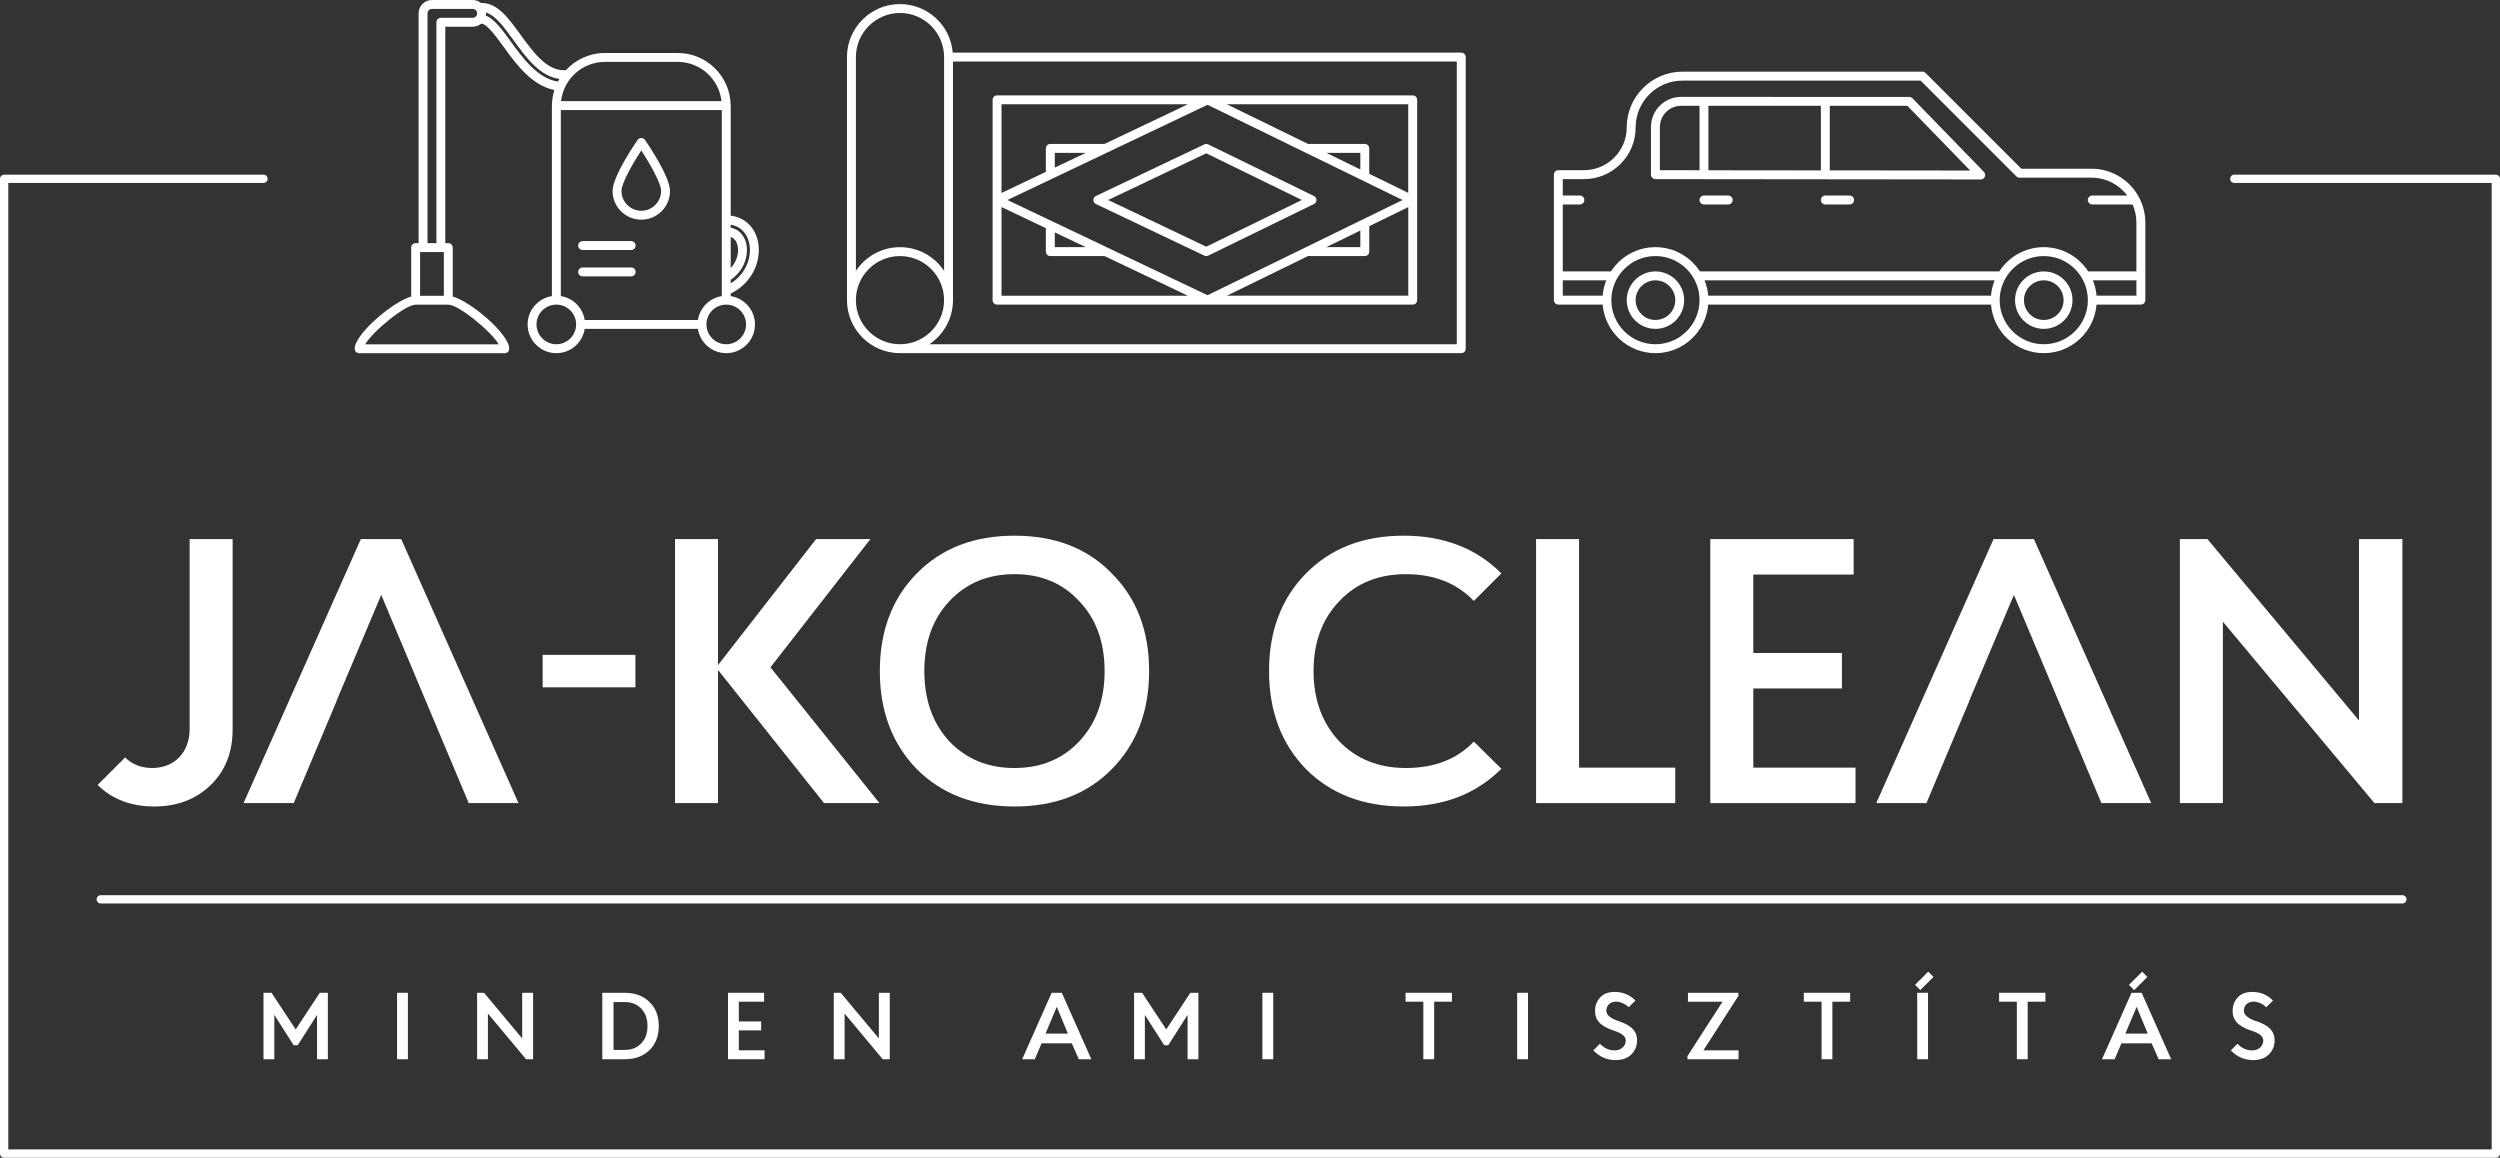 <svg xmlns="http://www.w3.org/2000/svg" xmlns:xlink="http://www.w3.org/1999/xlink" id="R&#xE9;teg_1" x="0px" y="0px" viewBox="0 0 1295.67 600" style="enable-background:new 0 0 1295.67 600;" xml:space="preserve"><rect x="0" y="0" width="1295.67" height="600" fill="#333333" stroke="none"/><style type="text/css">	.st0{fill:#FFFFFF;}</style><g>	<g>		<path class="st0" d="M332.36,113.85c8.21,0,14.89-6.68,14.89-14.89c0-7.45-11.66-24.55-12.99-26.47c-0.86-1.25-2.94-1.25-3.8,0   c-1.33,1.92-12.99,19.02-12.99,26.47C317.47,107.17,324.15,113.85,332.36,113.85z M332.36,77.95   c4.58,7.02,10.27,17.05,10.27,21.01c0,5.66-4.61,10.27-10.27,10.27s-10.27-4.61-10.27-10.27C322.09,95,327.78,84.96,332.36,77.95z   "></path>		<path class="st0" d="M186.13,183.06h75.47c1.28,0,2.31-1.03,2.31-2.31c0-7.66-19.77-24.36-29.27-27.08v-25.36   c0-1.27-1.03-2.31-2.31-2.31h-1.54V13.86h14.19c1.65,0,3.14-0.6,4.34-1.57c0.09,0.01,0.19,0.03,0.28,0.03   c2.74,0,7.73,6.89,11.39,11.93c6.52,8.99,14.52,19.99,26.32,22.41c-0.79,2.49-1.22,5.14-1.26,7.88c-0.01,0.07-0.02,0.13-0.02,0.2   c0,0.02,0.01,0.04,0.01,0.07c0,0.04-0.01,0.09-0.01,0.13v98.52c-7.11,1.12-12.58,7.27-12.58,14.69c0,8.21,6.68,14.89,14.89,14.89   c7.42,0,13.58-5.47,14.69-12.58h24.09h34.58c1.12,7.11,7.27,12.58,14.69,12.58c8.21,0,14.89-6.68,14.89-14.89   c0-7.42-5.46-13.57-12.58-14.69v-1.33c0.02-0.01,0.05-0.01,0.07-0.03c11.98-5.9,16.09-18.21,13.97-27.33   c-1.71-7.33-6.99-12.14-14.04-13V54.93c0-0.04-0.01-0.09-0.01-0.13c0-0.02,0.01-0.04,0.01-0.07c0-0.07-0.01-0.13-0.02-0.2   c-0.21-14.96-12.43-27.07-27.45-27.07h-37.74c-7.99,0-15.17,3.45-20.19,8.91h-1.25c-8.96,0-16.07-9.81-22.35-18.46   c-6.37-8.79-11.88-16.37-20.11-16.37c-0.1,0-0.19,0.02-0.28,0.03C248.13,0.6,246.63,0,244.98,0h-21.11   c-3.82,0-6.93,3.11-6.93,6.93v119.08h-1.54c-1.28,0-2.31,1.03-2.31,2.31v25.36c-9.5,2.72-29.27,19.41-29.27,27.08   C183.82,182.03,184.85,183.06,186.13,183.06z M217.71,130.63h12.32v22.66h-12.32V130.63z M288.33,178.41   c-5.66,0-10.27-4.61-10.27-10.27c0-5.66,4.61-10.27,10.27-10.27s10.27,4.61,10.27,10.27C298.6,173.8,294,178.41,288.33,178.41z    M303.03,165.83c-1-6.36-6.02-11.38-12.38-12.38V57.04h83.43v96.41c-6.36,1-11.38,6.02-12.38,12.38h-34.58H303.03z M378.7,122.77   c2.2,0.81,3.15,2.74,3.54,4.43c0.8,3.43-0.11,8.1-3.54,11.77V122.77z M386.66,168.14c0,5.66-4.61,10.27-10.27,10.27   c-5.66,0-10.27-4.61-10.27-10.27c0-5.66,4.61-10.27,10.27-10.27C382.05,157.87,386.66,162.48,386.66,168.14z M388.24,125.81   c1.59,6.83-1.25,15.91-9.54,21.04v-1.84c7.35-5.02,9.37-13.16,8.04-18.85c-0.41-1.76-2.14-7.05-8.04-8.17v-1.57   C383.53,117.23,387.02,120.61,388.24,125.81z M313.49,32.08h37.74c11.75,0,21.45,8.92,22.7,20.34h-83.14   C292.04,41,301.74,32.08,313.49,32.08z M265.97,20.63c6.48,8.94,13.78,19,23.98,20.24c-0.28,0.47-0.56,0.93-0.81,1.42   c-10.55-1.66-18.21-12.19-24.41-20.75c-4.41-6.09-8.62-11.87-12.93-13.42c0.07-0.39,0.12-0.78,0.12-1.18   c0-0.15-0.03-0.28-0.04-0.43C256.77,7.94,261.08,13.88,265.97,20.63z M221.56,6.93c0-1.27,1.04-2.31,2.31-2.31h21.11   c1.27,0,2.31,1.04,2.31,2.31s-1.04,2.31-2.31,2.31h-16.49c-1.28,0-2.31,1.03-2.31,2.31v114.46h-4.62V6.93z M215.4,157.91h16.94   c5.33,0,22.2,13.76,26.13,20.54h-69.2C193.2,171.67,210.07,157.91,215.4,157.91z"></path>		<path class="st0" d="M329.43,140.93c0-1.27-1.03-2.31-2.31-2.31h-25.16c-1.28,0-2.31,1.03-2.31,2.31s1.03,2.31,2.31,2.31h25.16   C328.39,143.24,329.43,142.21,329.43,140.93z"></path>		<path class="st0" d="M301.96,129.57h25.16c1.28,0,2.31-1.03,2.31-2.31c0-1.27-1.03-2.31-2.31-2.31h-25.16   c-1.28,0-2.31,1.03-2.31,2.31C299.65,128.53,300.69,129.57,301.96,129.57z"></path>	</g>	<path class="st0" d="M1059.22,140.67c-8.21,0-14.89,6.68-14.89,14.89c0,8.21,6.68,14.89,14.89,14.89c8.21,0,14.89-6.68,14.89-14.89  C1074.11,147.35,1067.43,140.67,1059.22,140.67z M1059.22,165.83c-5.66,0-10.27-4.61-10.27-10.27c0-5.66,4.61-10.27,10.27-10.27  c5.66,0,10.27,4.61,10.27,10.27C1069.49,161.23,1064.88,165.83,1059.22,165.83z"></path>	<path class="st0" d="M857.96,140.67c-8.21,0-14.89,6.68-14.89,14.89c0,8.21,6.68,14.89,14.89,14.89c8.21,0,14.89-6.68,14.89-14.89  C872.85,147.35,866.17,140.67,857.96,140.67z M857.96,165.83c-5.66,0-10.27-4.61-10.27-10.27c0-5.66,4.61-10.27,10.27-10.27  c5.66,0,10.27,4.61,10.27,10.27C868.23,161.23,863.62,165.83,857.96,165.83z"></path>	<path class="st0" d="M807.64,157.87h22.97c1.18,14.07,12.98,25.16,27.35,25.16s26.17-11.09,27.35-25.16h146.56  c1.18,14.07,12.98,25.16,27.35,25.16s26.17-11.09,27.35-25.16h22.97c1.28,0,2.31-1.03,2.31-2.31V115.3c0-4.46-1.08-8.66-2.95-12.4  c-0.07-0.2-0.15-0.39-0.27-0.56c-4.67-8.84-13.95-14.89-24.62-14.89h-36.41l-49.64-49.64c-0.43-0.43-1.02-0.68-1.63-0.68H872  c-15.95,0-28.93,12.98-28.93,28.94c0,12.2-9.93,22.13-22.13,22.13h-13.3c-1.28,0-2.31,1.03-2.31,2.31v65.04  C805.33,156.84,806.37,157.87,807.64,157.87z M809.95,145.29h22.55c-1.01,2.49-1.66,5.17-1.89,7.96h-20.66V145.29z M857.96,178.41  c-12.6,0-22.85-10.25-22.85-22.85c0-12.6,10.25-22.85,22.85-22.85s22.85,10.25,22.85,22.85  C880.81,168.16,870.56,178.41,857.96,178.41z M1031.87,153.25H885.31c-0.23-2.79-0.88-5.47-1.89-7.96h150.35  C1032.75,147.79,1032.1,150.46,1031.87,153.25z M1059.22,178.41c-12.6,0-22.85-10.25-22.85-22.85c0-12.6,10.25-22.85,22.85-22.85  c12.6,0,22.85,10.25,22.85,22.85C1082.07,168.16,1071.82,178.41,1059.22,178.41z M1086.57,153.25c-0.23-2.79-0.88-5.47-1.89-7.96  h22.55v7.96H1086.57z M820.94,92.83c14.75,0,26.75-12,26.75-26.75c0-13.41,10.91-24.32,24.32-24.32h123.37l49.64,49.64  c0.43,0.43,1.02,0.68,1.63,0.68H1084c7.56,0,14.27,3.65,18.51,9.26h-18.14c-1.28,0-2.31,1.03-2.31,2.31c0,1.27,1.03,2.31,2.31,2.31  h20.87c1.26,2.86,1.98,6.02,1.98,9.34v25.37h-24.96c-4.9-7.56-13.39-12.58-23.05-12.58c-9.66,0-18.15,5.02-23.05,12.58H881.01  c-4.9-7.56-13.39-12.58-23.05-12.58s-18.15,5.02-23.05,12.58h-24.96v-34.71h8.86c1.28,0,2.31-1.03,2.31-2.31  c0-1.27-1.03-2.31-2.31-2.31h-8.86v-8.51H820.94z"></path>	<path class="st0" d="M857.95,92.83l168.59,0.18c0,0,0,0,0,0c0.93,0,1.76-0.55,2.13-1.41c0.36-0.85,0.18-1.84-0.47-2.51  l-37.04-38.17c-0.44-0.45-1.03-0.7-1.66-0.7H871.23c-8.59,0-15.59,6.99-15.59,15.59v24.72C855.65,91.79,856.68,92.83,857.95,92.83z   M885.42,54.84h58.28v33.07c0,0.14,0.02,0.27,0.04,0.4l-58.35-0.06c0.02-0.11,0.03-0.22,0.03-0.33V54.84z M1021.08,88.38  l-72.8-0.08c0.02-0.13,0.04-0.26,0.04-0.4V54.84h40.21L1021.08,88.38z M860.27,65.8c0-6.05,4.92-10.97,10.97-10.97h9.57v33.07  c0,0.11,0.02,0.22,0.03,0.33l-20.57-0.02V65.8z"></path>	<path class="st0" d="M958.59,101.34h-12.58c-1.28,0-2.31,1.03-2.31,2.31c0,1.27,1.03,2.31,2.31,2.31h12.58  c1.28,0,2.31-1.03,2.31-2.31C960.9,102.38,959.86,101.34,958.59,101.34z"></path>	<path class="st0" d="M895.69,101.34h-12.58c-1.28,0-2.31,1.03-2.31,2.31c0,1.27,1.03,2.31,2.31,2.31h12.58  c1.28,0,2.31-1.03,2.31-2.31C898,102.38,896.97,101.34,895.69,101.34z"></path>	<path class="st0" d="M109.23,406.83c7.62-7.43,11.34-17.01,11.34-28.93v-98.51H98.28v98.51c0,11.92-7.82,20.13-19.35,20.13  c-5.67,0-10.36-1.76-14.07-5.47l-14.27,14.27c7.62,7.43,17.4,11.14,29.32,11.14C91.83,417.97,101.6,414.26,109.23,406.83z"></path>	<rect x="281.24" y="339.4" class="st0" width="48.08" height="16.81"></rect>	<polygon class="st0" points="349.85,279.39 349.85,416.22 372.13,416.22 372.13,347.22 427.06,416.22 455.79,416.22 399.3,345.85   451.1,279.39 422.95,279.39 372.13,344.68 372.13,279.39  "></polygon>	<path class="st0" d="M455.99,347.8c0,20.91,6.45,37.72,19.16,50.82c12.9,12.9,29.71,19.35,50.62,19.35  c20.91,0,37.72-6.45,50.43-19.35c12.9-13.1,19.35-29.91,19.35-50.82s-6.45-37.72-19.35-50.62c-12.7-13.1-29.52-19.55-50.43-19.55  c-20.91,0-37.72,6.45-50.62,19.55C462.44,310.08,455.99,326.89,455.99,347.8z M491.95,311.64c8.8-9.38,19.94-14.07,33.81-14.07  c13.88,0,25.02,4.69,33.62,14.07c8.8,9.19,13.1,21.3,13.1,36.16c0,14.86-4.3,26.97-13.1,36.36c-8.6,9.19-19.74,13.88-33.62,13.88  c-13.88,0-25.02-4.69-33.81-13.88c-8.6-9.38-12.9-21.5-12.9-36.36C479.05,332.95,483.35,320.83,491.95,311.64z"></path>	<path class="st0" d="M728.66,297.57c14.66,0,26.39,4.69,35.18,13.88l14.27-14.27c-13.1-13.1-29.91-19.55-50.62-19.55  c-20.91,0-37.72,6.45-50.62,19.55c-12.71,12.9-19.16,29.71-19.16,50.62s6.45,37.72,19.16,50.82c12.9,12.9,29.71,19.35,50.62,19.35  c20.72,0,37.53-6.45,50.62-19.55l-14.27-14.07c-8.8,9.19-20.52,13.68-35.18,13.68c-14.27,0-25.8-4.69-34.6-13.88  c-8.8-9.38-13.29-21.5-13.29-36.36c0-14.86,4.5-26.97,13.29-36.16C702.86,302.26,714.39,297.57,728.66,297.57z"></path>	<polygon class="st0" points="868.22,397.84 818.38,397.84 818.38,279.39 796.1,279.39 796.1,416.22 868.22,416.22  "></polygon>	<polygon class="st0" points="960.68,297.77 960.68,279.39 886.4,279.39 886.4,416.22 961.65,416.22 961.65,397.84 908.68,397.84   908.68,356.8 954.62,356.8 954.62,338.42 908.68,338.42 908.68,297.77  "></polygon>	<polygon class="st0" points="1152.04,322.2 1230.61,416.22 1245.08,416.22 1245.08,279.39 1222.6,279.39 1222.6,373.41   1144.03,279.39 1129.76,279.39 1129.76,416.22 1152.04,416.22  "></polygon>	<polygon class="st0" points="242.92,416.22 268.72,416.22 207.94,279.39 187.02,279.39 126.23,416.22 152.23,416.22 174.41,363.44   174.32,363.44 197.58,308.32  "></polygon>	<polygon class="st0" points="1033.19,279.39 972.41,416.22 998.4,416.22 1020.58,363.44 1020.49,363.44 1043.75,308.32   1089.1,416.22 1114.9,416.22 1054.11,279.39  "></polygon>	<polygon class="st0" points="169.92,548.97 169.92,514.53 165.74,514.53 153.24,533.52 140.74,514.53 136.56,514.53 136.56,548.97   142.17,548.97 142.17,525.99 152.21,541.74 154.27,541.74 164.31,525.99 164.31,548.97  "></polygon>	<rect x="205.79" y="514.53" class="st0" width="5.61" height="34.44"></rect>	<polygon class="st0" points="250.86,514.53 247.27,514.53 247.27,548.97 252.87,548.97 252.87,525.3 272.65,548.97 276.29,548.97   276.29,514.53 270.64,514.53 270.64,538.19  "></polygon>	<path class="st0" d="M312.16,514.53v34.44h11.66c5.26,0,9.54-1.58,12.74-4.67c3.25-3.15,4.87-7.33,4.87-12.55  c0-5.21-1.62-9.4-4.87-12.5c-3.2-3.15-7.48-4.72-12.74-4.72H312.16z M335.58,531.75c0,3.74-1.08,6.74-3.25,9  c-2.17,2.26-5.02,3.39-8.51,3.39h-5.85v-24.8h5.85c3.49,0,6.35,1.13,8.51,3.39C334.5,525.01,335.58,528.01,335.58,531.75z"></path>	<polygon class="st0" points="396,519.15 396,514.53 377.31,514.53 377.31,548.97 396.25,548.97 396.25,544.34 382.91,544.34   382.91,534.01 394.48,534.01 394.48,529.39 382.91,529.39 382.91,519.15  "></polygon>	<polygon class="st0" points="435.71,514.53 432.12,514.53 432.12,548.97 437.73,548.97 437.73,525.3 457.5,548.97 461.14,548.97   461.14,514.53 455.49,514.53 455.49,538.19  "></polygon>	<path class="st0" d="M529.75,548.97h6.54l3.54-8.26h15.64l3.64,8.26h6.49l-15.3-34.44h-5.26L529.75,548.97z M553.46,535.69h-11.61  l5.85-13.87L553.46,535.69z"></path>	<polygon class="st0" points="621.1,548.97 621.1,514.53 616.92,514.53 604.42,533.52 591.92,514.53 587.74,514.53 587.74,548.97   593.35,548.97 593.35,525.99 603.39,541.74 605.45,541.74 615.49,525.99 615.49,548.97  "></polygon>	<rect x="654.26" y="514.53" class="st0" width="5.61" height="34.44"></rect>	<polygon class="st0" points="743.28,548.97 743.28,519.15 752.48,519.15 752.48,514.53 728.47,514.53 728.47,519.15 737.67,519.15   737.67,548.97  "></polygon>	<rect x="786.31" y="514.53" class="st0" width="5.61" height="34.44"></rect>	<path class="st0" d="M836.77,544.39c-2.8,0-5.36-1.13-7.58-3.44l-3.44,3.44c3.25,3.35,7.09,5.02,11.56,5.02  c3.49,0,6.2-0.98,8.17-2.95c1.97-1.97,2.95-4.38,2.95-7.28c0.05-6.49-5.81-8.71-10.33-10.23c-3.1-1.13-5.61-2.76-5.61-5.17  c0-2.36,1.77-4.67,4.97-4.67c2.36,0,5.07,1.28,6.64,2.9l3.49-3.45c-2.9-3-6.49-4.48-10.77-4.48c-3.2,0-5.71,0.93-7.48,2.85  c-1.77,1.87-2.66,4.18-2.66,6.99c-0.1,6.69,5.85,8.9,10.28,10.43c3.1,1.03,5.61,2.56,5.61,4.92  C842.57,541.83,840.51,544.39,836.77,544.39z"></path>	<polygon class="st0" points="874.56,548.97 901.03,548.97 901.03,544.34 882.83,544.34 900.98,516.1 900.98,514.53 874.81,514.53   874.81,519.15 892.72,519.15 874.56,547.34  "></polygon>	<polygon class="st0" points="949.67,548.97 949.67,519.15 958.87,519.15 958.87,514.53 934.86,514.53 934.86,519.15 944.06,519.15   944.06,548.97  "></polygon>	<rect x="993.63" y="514.53" class="st0" width="5.61" height="34.44"></rect>			<rect x="992.63" y="506.47" transform="matrix(0.707 -0.707 0.707 0.707 -67.356 854.13)" class="st0" width="9.67" height="3.83"></rect>	<polygon class="st0" points="1050.88,548.97 1050.88,519.15 1060.08,519.15 1060.08,514.53 1036.07,514.53 1036.07,519.15   1045.27,519.15 1045.27,548.97  "></polygon>			<rect x="1103.5" y="506.47" transform="matrix(0.707 -0.707 0.707 0.707 -34.884 932.534)" class="st0" width="9.67" height="3.83"></rect>	<path class="st0" d="M1095.94,548.97l3.54-8.26h15.64l3.64,8.26h6.49l-15.3-34.44h-5.26l-15.3,34.44H1095.94z M1107.35,521.81  l5.76,13.87h-11.61L1107.35,521.81z"></path>	<path class="st0" d="M1167.19,544.39c-2.8,0-5.36-1.13-7.58-3.44l-3.44,3.44c3.25,3.35,7.09,5.02,11.56,5.02  c3.49,0,6.2-0.98,8.17-2.95c1.97-1.97,2.95-4.38,2.95-7.28c0.05-6.49-5.81-8.71-10.33-10.23c-3.1-1.13-5.61-2.76-5.61-5.17  c0-2.36,1.77-4.67,4.97-4.67c2.36,0,5.07,1.28,6.64,2.9l3.49-3.45c-2.9-3-6.49-4.48-10.77-4.48c-3.2,0-5.71,0.93-7.48,2.85  c-1.77,1.87-2.66,4.18-2.66,6.99c-0.1,6.69,5.85,8.9,10.28,10.43c3.1,1.03,5.61,2.56,5.61,4.92  C1173,541.83,1170.93,544.39,1167.19,544.39z"></path>	<path class="st0" d="M1247.23,466.09c0-1.19-0.96-2.15-2.15-2.15H52.22c-1.19,0-2.15,0.96-2.15,2.15c0,1.19,0.96,2.15,2.15,2.15  h1192.86C1246.27,468.24,1247.23,467.28,1247.23,466.09z"></path>	<path class="st0" d="M1293.52,90.52h-135.54c-1.19,0-2.15,0.96-2.15,2.15c0,1.19,0.96,2.15,2.15,2.15h133.39V595.7H4.3V94.82  h132.26c1.19,0,2.15-0.96,2.15-2.15c0-1.19-0.96-2.15-2.15-2.15H2.15C0.96,90.52,0,91.48,0,92.67v505.18  c0,1.19,0.96,2.15,2.15,2.15h1291.37c1.19,0,2.15-0.96,2.15-2.15V92.67C1295.67,91.48,1294.7,90.52,1293.52,90.52z"></path>	<g>		<path class="st0" d="M516.75,157.87h215.41c1.28,0,2.31-1.03,2.31-2.31V51.74c0-1.27-1.03-2.31-2.31-2.31H516.75   c-1.28,0-2.31,1.03-2.31,2.31v103.82C514.44,156.84,515.47,157.87,516.75,157.87z M519.06,107.31l22.98,10.94v12.16   c0,1.27,1.03,2.31,2.31,2.31h28.1l43.16,20.54h-96.55V107.31z M546.66,86.86v-7.65h16.09l-5.6,2.67L546.66,86.86z M548.67,91.02   l25.29-12.03c0,0,0,0,0,0l51.86-24.68l101.08,49.35l-20.58,10.05c0,0,0,0,0,0l-29.96,14.63c0,0,0,0,0,0L625.82,153l-51.86-24.68   c0,0,0,0,0,0l-28.62-13.62c0,0-0.01,0-0.01,0l-23.21-11.04L548.67,91.02z M687.36,79.21h17.66v8.62L687.36,79.21z M705.02,119.47   v8.62h-17.66L705.02,119.47z M546.66,120.44l16.08,7.65h-16.08V120.44z M635.83,153.25l42.07-20.54h29.43   c1.28,0,2.31-1.03,2.31-2.31v-13.19l20.22-9.87v45.9H635.83z M729.85,99.95l-20.22-9.87V76.9c0-1.27-1.03-2.31-2.31-2.31H677.9   l-42.07-20.54h94.02V99.95z M615.61,54.05l-43.16,20.54h-28.1c-1.28,0-2.31,1.03-2.31,2.31v12.16l-22.98,10.94V54.05H615.61z"></path>		<path class="st0" d="M466.43,183.03c0.37,0,0.72-0.04,1.08-0.05c0.16,0.03,0.32,0.05,0.49,0.05h289.32c1.28,0,2.31-1.03,2.31-2.31   V29.58c0-1.27-1.03-2.31-2.31-2.31H493.78C492.6,13.2,480.8,2.11,466.43,2.11c-15.15,0-27.47,12.32-27.47,27.47v125.98   C438.97,170.71,451.29,183.03,466.43,183.03z M755.01,178.41H481.65c7.38-4.93,12.25-13.33,12.25-22.85V31.89h261.11V178.41z    M443.59,29.58c0-12.6,10.25-22.85,22.85-22.85c12.6,0,22.85,10.25,22.85,22.85v110.77c-4.93-7.38-13.33-12.25-22.85-12.25   c-9.52,0-17.92,4.87-22.85,12.25V29.58z M466.43,132.71c12.6,0,22.85,10.25,22.85,22.85c0,12.6-10.25,22.85-22.85,22.85   c-12.6,0-22.85-10.25-22.85-22.85C443.59,142.96,453.83,132.71,466.43,132.71z"></path>		<path class="st0" d="M567.96,105.74l56.22,26.75c0.31,0.15,0.65,0.22,0.99,0.22c0.35,0,0.69-0.08,1.01-0.23l54.8-26.75   c0.79-0.39,1.3-1.19,1.3-2.07c0-0.88-0.5-1.69-1.3-2.07l-54.8-26.75c-0.63-0.31-1.37-0.31-2.01-0.01l-56.22,26.75   c-0.8,0.38-1.32,1.19-1.32,2.09C566.64,104.54,567.15,105.35,567.96,105.74z M625.16,79.46l49.55,24.19l-49.55,24.19l-50.83-24.19   L625.16,79.46z"></path>	</g></g></svg>